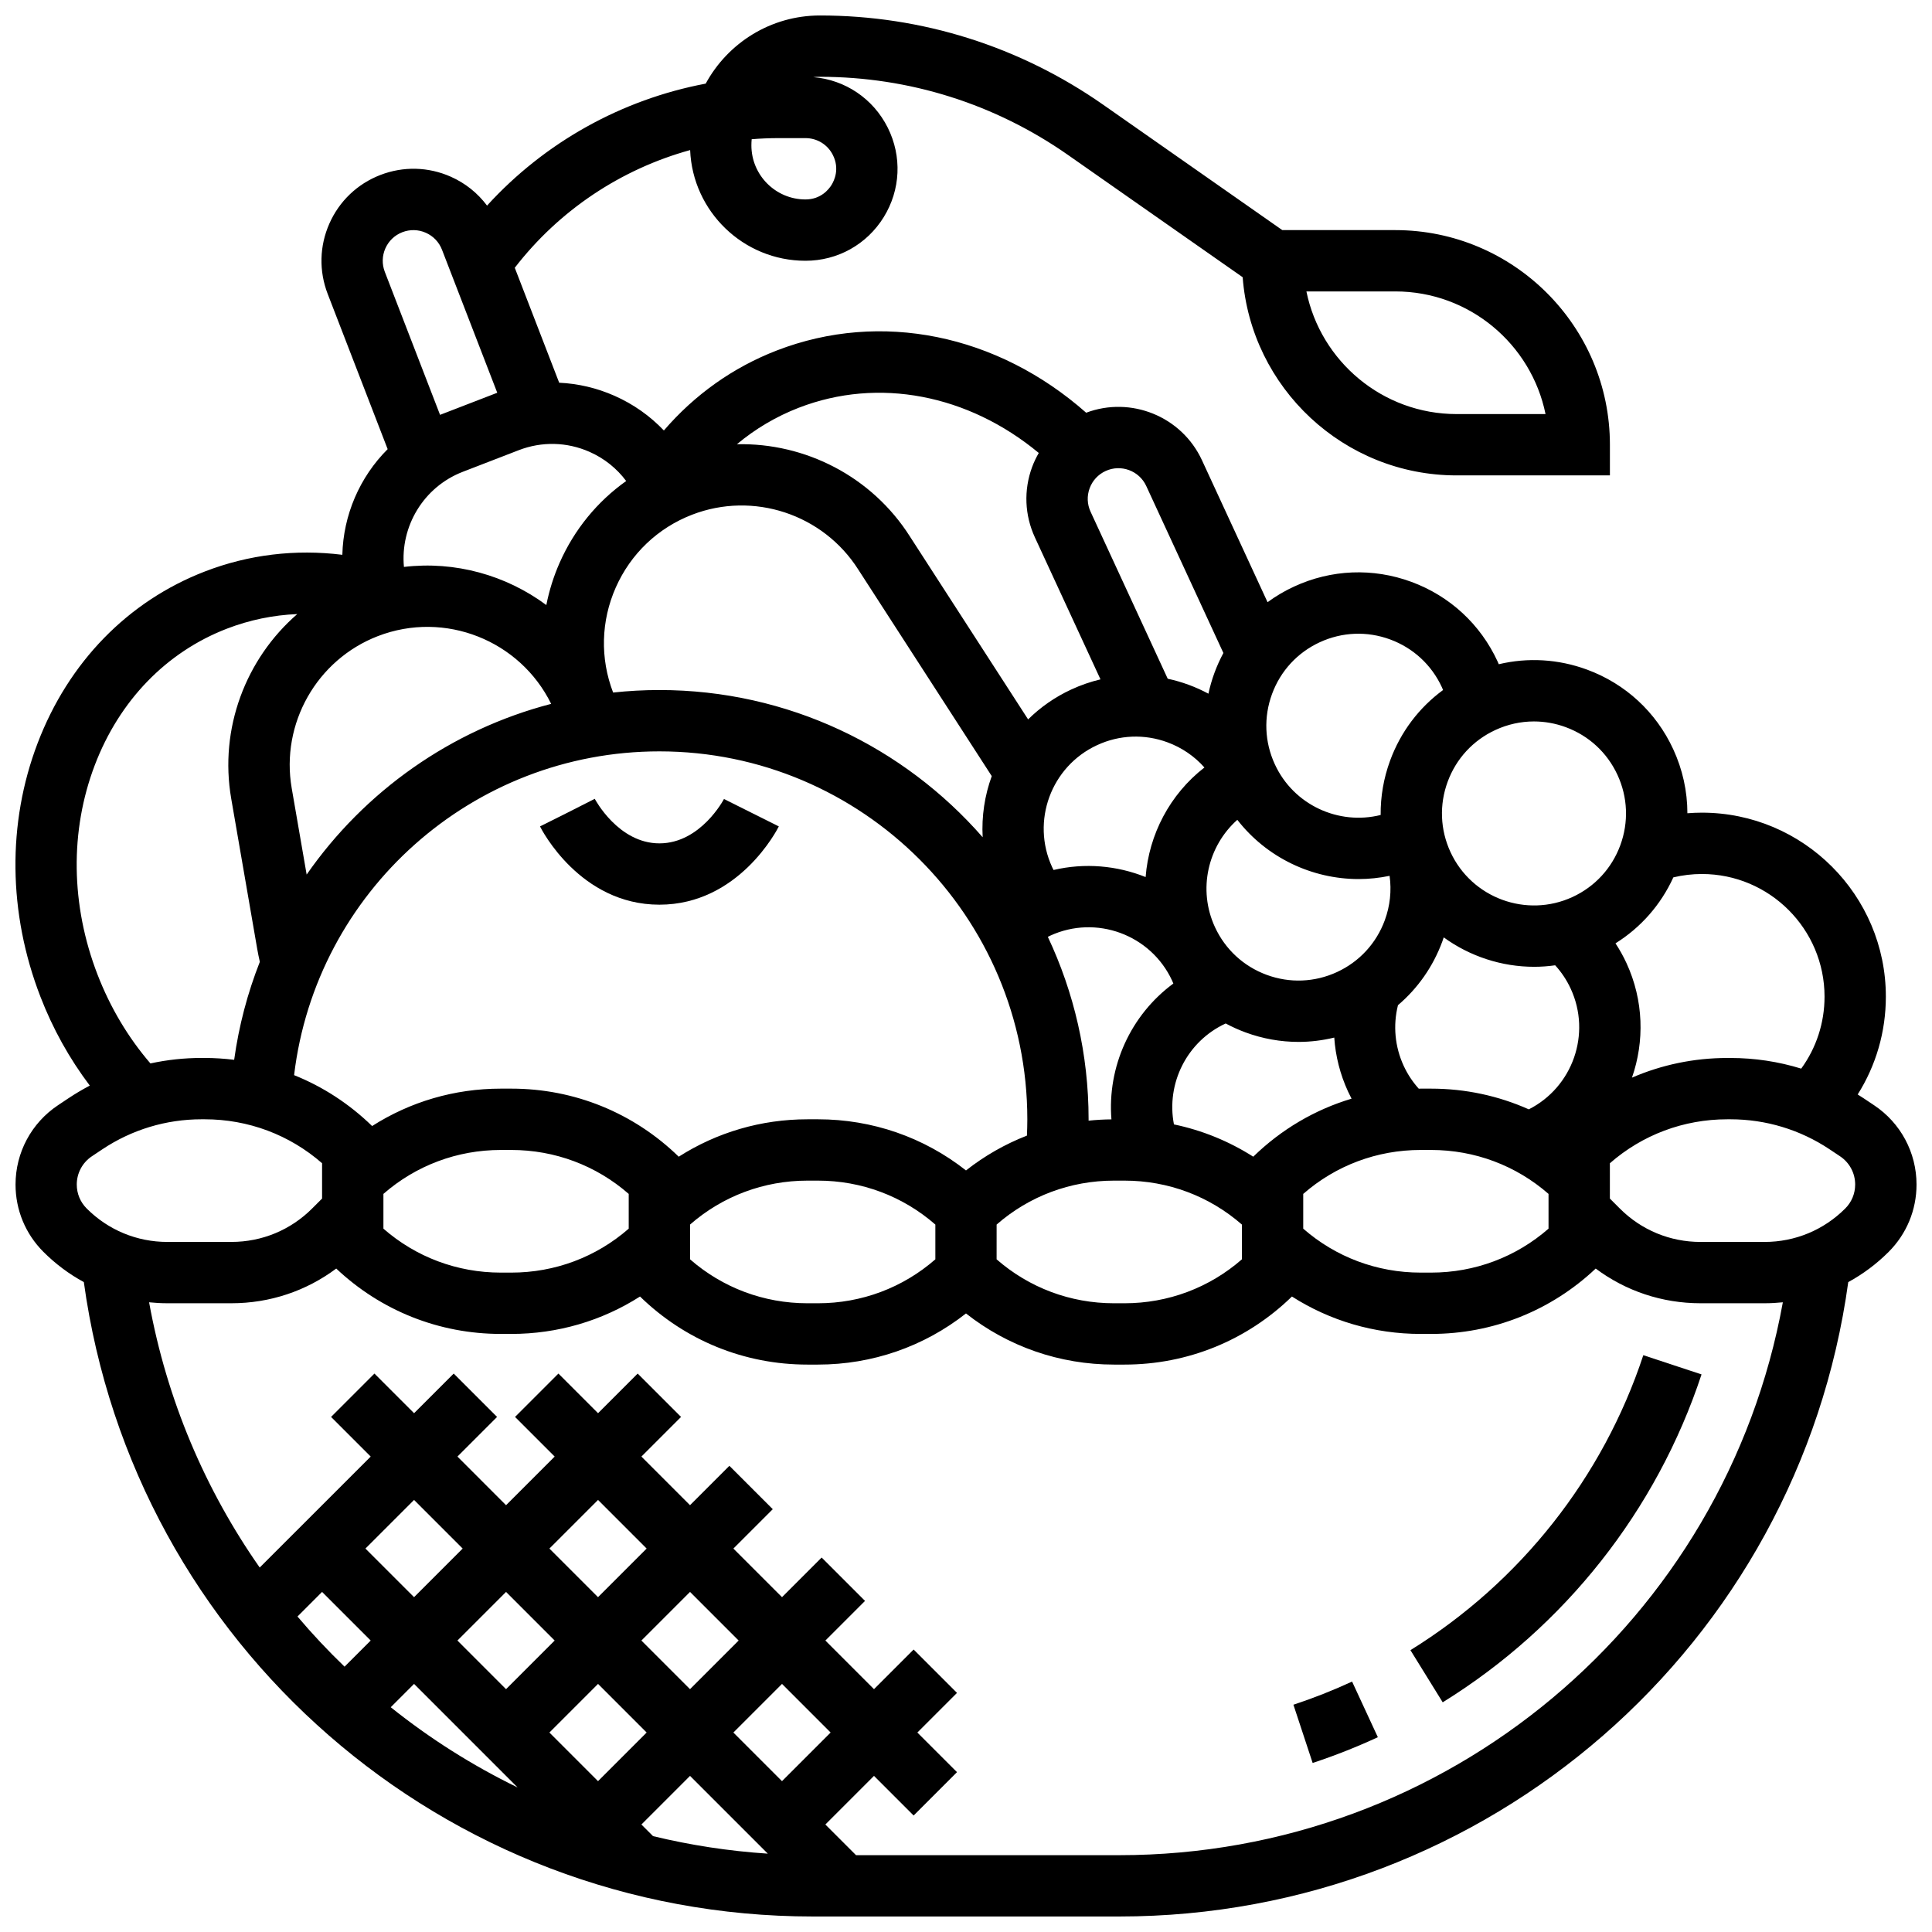 <?xml version="1.0" encoding="UTF-8"?>
<!-- Uploaded to: SVG Repo, www.svgrepo.com, Generator: SVG Repo Mixer Tools -->
<svg width="800px" height="800px" version="1.1" viewBox="144 144 512 512" xmlns="http://www.w3.org/2000/svg">
 <defs>
  <clipPath id="a">
   <path d="m148.09 148.09h503.81v503.81h-503.81z"/>
  </clipPath>
 </defs>
 <path d="m517.78 581.31 8.551 13.82c32.344-20.008 56.703-50.867 68.594-86.895l-15.43-5.094c-10.699 32.406-32.617 60.164-61.715 78.168z"/>
 <path d="m486.77 595.77 5.094 15.434c5.867-1.938 11.68-4.231 17.281-6.824l-6.828-14.746c-5.039 2.332-10.27 4.394-15.547 6.137z"/>
 <g clip-path="url(#a)">
  <path d="m651.9 457.91c0-8.457-4.203-16.312-11.242-21.004l-2.777-1.852c-0.52-0.348-1.047-0.676-1.574-1.008 4.852-7.695 7.465-16.613 7.465-25.93 0-26.883-21.871-48.754-48.754-48.754-1.285 0-2.566 0.055-3.84 0.156-0.004-5.793-1.258-11.566-3.758-16.98-4.551-9.852-12.668-17.34-22.852-21.09-7.602-2.797-15.676-3.258-23.379-1.422-0.109-0.246-0.203-0.496-0.316-0.742-4.551-9.852-12.668-17.34-22.852-21.09-10.184-3.75-21.223-3.305-31.07 1.246-2.508 1.156-4.859 2.551-7.035 4.144l-17.379-37.617c-5.383-11.652-18.863-17.039-30.691-12.594-23.535-20.785-54.434-27.141-81.977-16.5-11.609 4.484-21.785 11.727-29.934 21.207-3.66-3.852-8.078-6.981-13.086-9.195-4.707-2.082-9.664-3.231-14.656-3.461l-11.77-30.465c11.793-15.277 28.176-26.145 46.473-31.191 0.668 16.293 14.121 29.336 30.566 29.336 8.512 0 16.262-4.32 20.738-11.562 4.473-7.238 4.871-16.105 1.066-23.715-3.844-7.691-11.285-12.688-19.738-13.391 0.582-0.059 1.172-0.086 1.77-0.086 23.648 0 46.391 7.168 65.762 20.73l46.262 32.383c2.234 29.332 26.801 52.52 56.695 52.52h40.629v-8.125c0-31.363-25.516-56.879-56.879-56.879h-29.941l-47.445-33.211c-22.121-15.484-48.082-23.668-75.082-23.668-13.062 0-24.445 7.312-30.277 18.059-22.25 4.195-42.633 15.527-57.949 32.324-2.473-3.305-5.746-5.949-9.625-7.664-5.957-2.637-12.578-2.793-18.652-0.449-6.074 2.348-10.871 6.918-13.504 12.871-2.637 5.953-2.793 12.578-0.449 18.652l15.891 41.133c-7.43 7.418-11.758 17.488-12.008 28-12.41-1.547-24.824-0.066-36.441 4.422-20.398 7.879-36.141 24.047-44.324 45.523-8.07 21.172-7.809 45.016 0.742 67.137 3.305 8.559 7.703 16.441 13.094 23.582-1.934 1.02-3.824 2.137-5.66 3.359l-2.777 1.852c-7.039 4.691-11.242 12.547-11.242 21.004 0 6.742 2.625 13.082 7.394 17.852 3.215 3.215 6.82 5.894 10.707 8.008 13.238 96.164 95.488 168.12 193.16 168.12h81.258c97.676 0 179.93-71.957 193.17-168.12 3.887-2.113 7.492-4.793 10.707-8.008 4.762-4.769 7.387-11.109 7.387-17.852zm-138.13-236.68c19.621 0 36.035 13.98 39.812 32.504h-23.559c-19.621 0-36.035-13.98-39.812-32.504zm-170.57-40.336c2.375-0.195 4.773-0.293 7.18-0.293h7.082c3.098 0 5.883 1.719 7.266 4.492 1.828 3.656 0.359 6.746-0.355 7.906s-2.824 3.856-6.914 3.856c-7.902 0-14.332-6.43-14.332-14.332 0-0.551 0.027-1.094 0.074-1.629zm284.32 227.23c0 6.941-2.168 13.559-6.18 19.07-6.031-1.859-12.336-2.82-18.746-2.82h-0.848c-8.832 0-17.387 1.805-25.258 5.211 3.34-9.598 3.125-20.445-1.465-30.375-0.844-1.828-1.82-3.562-2.902-5.215 6.723-4.199 12.02-10.23 15.332-17.484 2.461-0.586 4.988-0.891 7.559-0.891 17.926 0 32.508 14.582 32.508 32.504zm-300.65 68.367v-7.973c8.621-7.527 19.551-11.641 31.109-11.641h2.789c11.559 0 22.484 4.113 31.109 11.645v9.211c-8.625 7.531-19.551 11.645-31.109 11.645h-2.789c-11.559 0-22.484-4.113-31.109-11.645zm33.898-35.867h-2.789c-12.273 0-24.008 3.469-34.109 9.914-11.941-11.629-27.656-18.039-44.359-18.039h-2.789c-12.273 0-24.008 3.469-34.109 9.914-6.047-5.887-13.055-10.434-20.676-13.488 5.797-48.586 47.188-85.805 96.805-85.805 53.766 0 97.508 43.742 97.508 97.508 0 1.438-0.043 2.879-0.105 4.32-5.773 2.246-11.207 5.344-16.148 9.23-11.148-8.777-24.816-13.555-39.227-13.555zm-115.16 27.742v-7.973c8.625-7.527 19.551-11.641 31.109-11.641h2.789c11.559 0 22.484 4.113 31.109 11.645v9.211c-8.625 7.531-19.551 11.645-31.109 11.645h-2.789c-11.559 0-22.484-4.113-31.109-11.645zm-24.305-115.49c-2.957-17.098 6.644-34.043 22.828-40.297 17.773-6.863 37.684 1.16 45.93 17.949-26.582 6.914-49.477 23.215-64.797 45.242zm106.12-72.48c16.188-6.25 34.688-0.164 44.023 14.531l35.375 54.746c-1.875 5.137-2.715 10.652-2.406 16.203-20.867-23.891-51.539-39.012-85.68-39.012-4.137 0-8.227 0.23-12.254 0.664-3.477-9.074-3.227-18.957 0.707-27.848 3.949-8.922 11.133-15.77 20.234-19.285zm125.96 60.32c3.828 1.41 7.168 3.703 9.801 6.672-9.164 7.117-14.715 17.766-15.582 29.039-7.613-3.051-16.125-3.82-24.398-1.871-0.121-0.246-0.254-0.488-0.367-0.734-5.637-12.203-0.297-26.715 11.906-32.352 5.906-2.738 12.531-3.004 18.641-0.754zm102.75 59.094c1.676 1.832 3.059 3.91 4.125 6.215 5.516 11.934 0.523 26.074-11.113 31.961-8.043-3.586-16.812-5.488-25.883-5.488h-2.789c-0.164 0-0.328 0.012-0.492 0.012-1.609-1.793-2.953-3.809-3.984-6.039-2.348-5.082-2.867-10.719-1.523-16.09 5.254-4.469 9.305-10.23 11.754-16.879 0.133-0.363 0.25-0.727 0.371-1.09 6.941 5.039 15.363 7.797 23.984 7.797 1.844 0 3.699-0.141 5.551-0.398zm-43.879-23.707c0.551 3.926 0.133 7.957-1.277 11.785-2.25 6.109-6.742 10.98-12.652 13.711-5.91 2.731-12.531 2.996-18.641 0.746s-10.98-6.742-13.711-12.652c-4.606-9.969-1.883-21.48 5.926-28.434 7.766 9.996 19.746 15.699 32.141 15.699 2.731 0 5.484-0.285 8.215-0.855zm-73.715 64.539c-2.035 0.02-4.055 0.133-6.055 0.344 0-0.121 0.004-0.238 0.004-0.359 0-17.281-3.879-33.668-10.801-48.352 0.195-0.098 0.387-0.203 0.586-0.297 12.199-5.637 26.715-0.297 32.352 11.906 0.117 0.25 0.215 0.508 0.324 0.762-11.363 8.367-17.531 22.09-16.41 35.996zm-30.426 27.879c8.621-7.531 19.547-11.645 31.105-11.645h2.789c11.559 0 22.484 4.113 31.109 11.645v9.211c-8.625 7.531-19.551 11.645-31.109 11.645h-2.789c-11.559 0-22.484-4.113-31.109-11.645zm46.992-26.543c-2.094-10.797 3.387-21.98 13.711-26.75 1.68 0.902 3.434 1.695 5.254 2.367 4.574 1.684 9.32 2.519 14.055 2.519 3.18 0 6.352-0.391 9.465-1.148 0.332 4.898 1.547 9.742 3.66 14.316 0.293 0.637 0.602 1.262 0.926 1.875-9.703 2.902-18.609 8.125-26.055 15.375-6.441-4.102-13.535-6.996-21.016-8.555zm34.262 19.656v-1.238c8.621-7.531 19.551-11.645 31.109-11.645h2.789c11.559 0 22.484 4.113 31.109 11.645v9.211c-8.625 7.531-19.551 11.645-31.109 11.645h-2.789c-11.559 0-22.484-4.113-31.109-11.645zm69.57-124.93c6.113 2.25 10.98 6.742 13.711 12.652s2.996 12.531 0.746 18.641-6.742 10.98-12.652 13.711c-12.203 5.633-26.715 0.297-32.352-11.906-2.731-5.91-2.996-12.531-0.746-18.641 2.25-6.113 6.742-10.98 12.652-13.711 3.254-1.504 6.727-2.262 10.211-2.262 2.836 0.004 5.688 0.504 8.43 1.516zm-65.184-22.504c5.91-2.731 12.531-2.996 18.641-0.746s10.98 6.742 13.711 12.652c0.113 0.246 0.215 0.5 0.32 0.754-6.371 4.672-11.242 11.105-14.031 18.691-1.727 4.695-2.555 9.57-2.508 14.426-11.133 2.785-23.055-2.633-28.039-13.422-2.731-5.91-2.996-12.531-0.746-18.641 2.246-6.113 6.738-10.984 12.652-13.715zm-45.988-41.41 20.445 44.258c-0.902 1.68-1.695 3.434-2.367 5.254-0.668 1.82-1.199 3.668-1.602 5.531-1.68-0.902-3.43-1.695-5.25-2.363-1.82-0.672-3.668-1.199-5.535-1.602l-20.445-44.258c-0.91-1.969-1-4.176-0.25-6.215 0.75-2.035 2.246-3.66 4.219-4.57 4.066-1.883 8.906-0.105 10.785 3.965zm-92.059-20.746c21.098-8.152 44.871-3.516 63.578 11.992-0.68 1.188-1.289 2.43-1.77 3.742-2.25 6.109-1.984 12.73 0.746 18.641l17.379 37.617c-2.625 0.625-5.211 1.512-7.715 2.672-4.375 2.019-8.219 4.731-11.465 7.938l-31.332-48.488c-10.117-15.922-27.762-24.844-45.84-24.434 4.902-4.098 10.422-7.363 16.418-9.68zm-45.762 19.426c-7.648 5.43-13.727 12.832-17.625 21.633-1.613 3.648-2.785 7.414-3.539 11.238-10.684-7.926-24.184-11.711-37.734-10.102-1-10.668 5.117-21.16 15.594-25.207l14.824-5.727c6.117-2.363 12.793-2.203 18.789 0.449 3.906 1.727 7.203 4.387 9.691 7.715zm-63.82-61.648c0.879-1.984 2.477-3.508 4.5-4.289 2.027-0.781 4.234-0.73 6.219 0.148 1.984 0.879 3.508 2.477 4.289 4.5l14.645 37.902c-0.055 0.02-0.113 0.039-0.168 0.062l-14.828 5.727c-0.055 0.02-0.109 0.047-0.164 0.066l-14.641-37.898c-0.781-2.027-0.73-4.234 0.148-6.219zm-76.289 192.43c-7.098-18.371-7.352-38.078-0.715-55.492 6.523-17.113 18.949-29.953 34.992-36.152 6-2.316 12.281-3.609 18.664-3.875-13.656 11.852-20.719 30.316-17.504 48.906l6.887 39.812c0.199 1.148 0.438 2.301 0.695 3.445-3.238 8.219-5.551 16.914-6.801 25.961-2.578-0.312-5.184-0.492-7.82-0.492h-0.848c-4.582 0-9.109 0.496-13.523 1.453-5.934-6.906-10.645-14.816-14.027-23.566zm-1.488 48.172 2.777-1.852c7.805-5.199 16.891-7.953 26.27-7.953h0.848c11.559 0 22.484 4.113 31.109 11.645v9.363l-2.633 2.633c-5.711 5.711-13.305 8.859-21.383 8.859l-16.977 0.004c-8.078 0-15.672-3.144-21.383-8.859-1.699-1.699-2.633-3.957-2.633-6.359 0-3.012 1.496-5.805 4.004-7.481zm121.25 152.71 12.887-12.887 12.883 12.887-12.887 12.887zm-8.43 14.555c-12.008-5.836-23.281-12.98-33.621-21.262l6.18-6.18zm32.809 9.82 12.887-12.887 20.613 20.613c-10.395-0.684-20.559-2.258-30.414-4.644zm24.375-24.375 12.887-12.887 12.883 12.887-12.887 12.887zm-11.492-11.492-12.883-12.887 12.887-12.887 12.883 12.887zm-24.379-24.379-12.883-12.883 12.887-12.887 12.883 12.887zm-11.488 11.492-12.887 12.887-12.883-12.887 12.887-12.887zm-37.262-11.492-12.887-12.883 12.887-12.887 12.883 12.887zm-24.379-1.395 12.887 12.887-6.926 6.926c-4.379-4.211-8.543-8.648-12.477-13.293zm211.27 69.766h-69.766l-8.125-8.125 12.887-12.887 10.504 10.504 11.492-11.492-10.504-10.5 10.504-10.504-11.492-11.492-10.504 10.504-12.883-12.887 10.504-10.504-11.492-11.492-10.504 10.504-12.887-12.883 10.434-10.434-11.492-11.492-10.434 10.434-12.883-12.887 10.504-10.504-11.492-11.492-10.504 10.504-10.504-10.504-11.492 11.492 10.504 10.504-12.887 12.887-12.883-12.887 10.504-10.504-11.492-11.492-10.504 10.504-10.504-10.504-11.492 11.492 10.504 10.504-29.414 29.41c-14.406-20.57-24.617-44.387-29.316-70.293 1.602 0.164 3.223 0.254 4.856 0.254h16.969c10.145 0 19.789-3.231 27.77-9.195 11.848 11.176 27.254 17.324 43.609 17.324h2.789c12.273 0 24.008-3.469 34.109-9.914 11.941 11.633 27.656 18.039 44.359 18.039h2.789c14.41 0 28.082-4.777 39.234-13.551 11.152 8.777 24.82 13.551 39.234 13.551h2.789c16.703 0 32.418-6.406 44.359-18.039 10.102 6.445 21.836 9.914 34.109 9.914h2.789c16.355 0 31.762-6.148 43.605-17.324 7.981 5.969 17.625 9.195 27.77 9.195h16.969c1.633 0 3.254-0.09 4.856-0.254-15.297 84.316-88.906 146.52-175.86 146.52zm192.38-171.37c-5.711 5.711-13.305 8.859-21.383 8.859h-16.969c-8.078 0-15.672-3.144-21.383-8.859l-2.633-2.633v-9.363c8.621-7.535 19.547-11.648 31.105-11.648h0.848c9.379 0 18.465 2.75 26.27 7.953l2.777 1.852c2.508 1.672 4.004 4.469 4.004 7.481 0 2.406-0.938 4.664-2.637 6.359z"/>
 </g>
 <path d="m318.75 367.5c-10.906 0-17.07-11.688-17.133-11.805l-7.246 3.68-7.266 3.633c0.422 0.848 10.613 20.742 31.645 20.742s31.219-19.895 31.645-20.742l-14.535-7.266c-0.059 0.117-6.188 11.758-17.109 11.758z"/>
</svg>